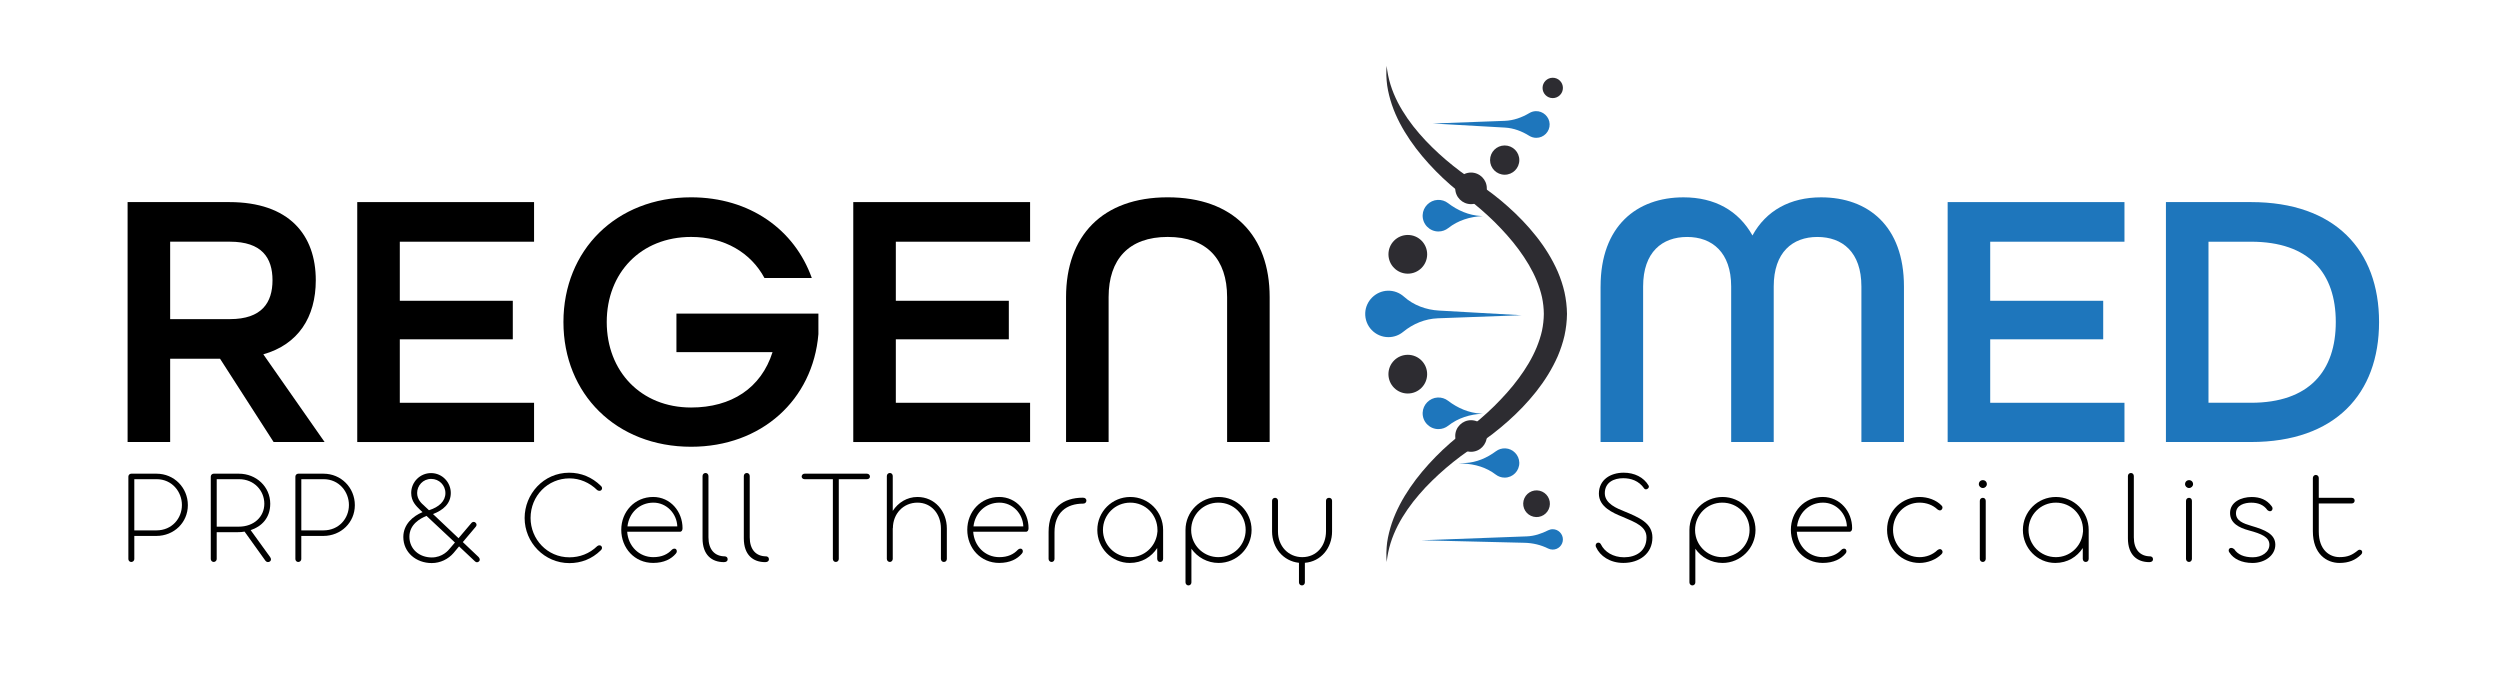 <svg xmlns="http://www.w3.org/2000/svg" xmlns:xlink="http://www.w3.org/1999/xlink" id="Calque_1" x="0px" y="0px" viewBox="0 0 1073.28 292.89" style="enable-background:new 0 0 1073.28 292.89;" xml:space="preserve"><style type="text/css">	.st0{fill:#1E76BC;}	.st1{fill:#2D2C31;}</style><g>	<g>		<path d="M54.78,86.76H98.4c25.83,0,37.17,14.17,37.17,33.55c0,15.91-7.56,27.56-22.52,31.81l26.3,37.64h-21.89l-22.99-35.75H73.05   v35.75H54.78V86.76z M98.72,137c13.7,0,18.27-7.09,18.27-16.7c0-9.61-4.57-16.54-18.27-16.54H73.05V137H98.72z"></path>		<path d="M153.37,86.76h75.91v17.01h-57.64v25.36h48.51v16.54h-48.51v27.25h57.64v16.85h-75.91V86.76z"></path>		<path d="M241.89,138.26c0-30.87,22.68-53.55,54.81-53.55c25.2,0,44.41,13.86,51.82,34.65H328.2   c-5.83-10.87-17.17-17.64-31.5-17.64c-21.58,0-36.22,15.43-36.22,36.54c0,21.1,14.65,36.69,36.22,36.69   c17.32,0,30.08-8.35,34.96-23.78H290.4v-16.54h60.95v8.82c-2.36,28.19-24.41,48.35-54.65,48.35   C264.57,191.81,241.89,169.13,241.89,138.26z"></path>		<path d="M366.32,86.76h75.91v17.01h-57.64v25.36h48.51v16.54h-48.51v27.25h57.64v16.85h-75.91V86.76z"></path>		<path d="M457.67,127.55c0-26.3,15.59-42.84,43.63-42.84c28.19,0,43.78,16.54,43.78,42.84v62.21h-18.27v-62.21   c0-16.22-8.66-25.83-25.51-25.83c-16.69,0-25.36,9.61-25.36,25.83v62.21h-18.27V127.55z"></path>		<path class="st0" d="M687.15,122.99c0-25.99,15.59-38.27,35.59-38.27c13.39,0,23.62,5.67,29.61,16.38   c5.83-10.71,16.22-16.38,29.45-16.38c20.16,0,35.59,12.28,35.59,38.27v66.78h-18.27v-66.78c0-14.8-8.19-21.26-18.9-21.26   s-18.74,6.61-18.74,21.26v66.78h-18.27v-66.78c0-14.65-8.19-21.26-18.9-21.26c-10.71,0-18.9,6.46-18.9,21.26v66.78h-18.27V122.99z   "></path>		<path class="st0" d="M836.15,86.76h75.91v17.01h-57.64v25.36h48.51v16.54h-48.51v27.25h57.64v16.85h-75.91V86.76z"></path>		<path class="st0" d="M929.86,86.76h36.54c36.06,0,54.96,20.63,54.96,51.5s-18.9,51.5-54.96,51.5h-36.54V86.76z M966.4,172.91   c25.04,0,36.38-13.7,36.38-34.65c0-20.95-11.34-34.49-36.38-34.49h-18.27v69.14H966.4z"></path>	</g></g><g>	<path class="st1" d="M595.3,28.27c0.32,2.78,0.85,5.49,1.67,8.11c0.81,2.62,1.87,5.13,3.1,7.55c2.51,4.82,5.64,9.26,9.18,13.34  c1.76,2.05,3.62,4.02,5.55,5.91c1.94,1.89,3.92,3.73,5.99,5.48c2.06,1.75,4.17,3.44,6.34,5.06c1.08,0.81,2.17,1.6,3.28,2.36  l1.66,1.12c0.54,0.36,1.13,0.75,1.61,1.05c0.7,0.44,1.27,0.82,1.88,1.23l1.79,1.23c1.18,0.83,2.34,1.69,3.48,2.56  c2.29,1.75,4.5,3.59,6.65,5.51c4.31,3.84,8.36,8.02,12,12.63c3.65,4.59,6.85,9.67,9.3,15.25c1.19,2.8,2.18,5.73,2.87,8.76  c0.66,3.04,1.04,6.18,1.08,9.35c-0.04,3.17-0.42,6.3-1.08,9.35c-0.7,3.03-1.69,5.96-2.87,8.76c-2.45,5.57-5.65,10.65-9.29,15.25  c-3.65,4.61-7.69,8.79-12,12.63c-2.16,1.92-4.37,3.76-6.65,5.51c-1.14,0.87-2.31,1.72-3.48,2.56l-1.79,1.23  c-0.62,0.41-1.18,0.79-1.88,1.23c-0.48,0.3-1.08,0.69-1.61,1.05l-1.66,1.13c-1.1,0.77-2.2,1.55-3.28,2.36  c-2.16,1.61-4.27,3.31-6.33,5.06c-2.06,1.75-4.05,3.59-5.99,5.48c-1.94,1.89-3.8,3.85-5.55,5.91c-3.54,4.08-6.68,8.52-9.18,13.34  c-1.23,2.42-2.29,4.93-3.1,7.55c-0.82,2.62-1.35,5.33-1.67,8.11c-0.26-2.78-0.14-5.61,0.2-8.44c0.41-2.81,1.13-5.58,2.03-8.3  c1.85-5.42,4.62-10.51,7.84-15.24c3.23-4.74,6.96-9.11,10.96-13.2c2-2.05,4.09-4,6.25-5.89c1.08-0.94,2.17-1.87,3.29-2.78  c0.56-0.45,1.12-0.91,1.7-1.35c0.59-0.45,1.13-0.86,1.81-1.34c0.46-0.33,1.02-0.76,1.54-1.15l1.57-1.24  c1.04-0.84,2.07-1.7,3.08-2.58c2.03-1.75,4.02-3.56,5.93-5.44c3.79-3.77,7.4-7.72,10.49-11.95c3.12-4.21,5.82-8.67,7.73-13.33  c0.94-2.33,1.73-4.69,2.26-7.08c0.5-2.39,0.76-4.8,0.79-7.2c-0.02-2.4-0.29-4.8-0.79-7.2c-0.53-2.39-1.32-4.75-2.26-7.09  c-1.91-4.66-4.62-9.12-7.73-13.34c-3.1-4.23-6.7-8.18-10.49-11.96c-1.91-1.88-3.9-3.68-5.93-5.44c-1.01-0.88-2.04-1.74-3.08-2.58  l-1.57-1.24c-0.51-0.4-1.08-0.82-1.54-1.15c-0.67-0.48-1.21-0.89-1.8-1.34c-0.58-0.44-1.14-0.9-1.7-1.35  c-1.12-0.91-2.21-1.83-3.29-2.78c-2.16-1.89-4.25-3.84-6.25-5.89c-4-4.08-7.73-8.46-10.96-13.19c-3.23-4.73-5.99-9.82-7.84-15.24  c-0.9-2.72-1.62-5.49-2.03-8.3C595.16,33.88,595.04,31.05,595.3,28.27z"></path>	<circle class="st1" cx="604.39" cy="109.18" r="8.31"></circle>	<path class="st1" d="M612.69,160.63c0,4.59-3.72,8.31-8.31,8.31c-4.59,0-8.31-3.72-8.31-8.31c0-4.59,3.72-8.31,8.31-8.31  C608.97,152.32,612.69,156.04,612.69,160.63z"></path>	<path class="st1" d="M638.31,80.86c0,3.75-3.04,6.78-6.78,6.78s-6.78-3.04-6.78-6.78c0-3.75,3.04-6.78,6.78-6.78  S638.31,77.11,638.31,80.86z"></path>	<path class="st1" d="M638.31,187.18c0,3.75-3.04,6.78-6.78,6.78s-6.78-3.04-6.78-6.78c0-3.75,3.04-6.78,6.78-6.78  S638.31,183.44,638.31,187.18z"></path>	<path class="st1" d="M652.26,68.73c0,3.47-2.81,6.28-6.28,6.28c-3.47,0-6.28-2.81-6.28-6.28s2.81-6.28,6.28-6.28  C649.45,62.45,652.26,65.26,652.26,68.73z"></path>			<ellipse transform="matrix(0.23 -0.973 0.973 0.23 297.756 808.307)" class="st1" cx="659.55" cy="216.04" rx="5.73" ry="5.73"></ellipse>	<path class="st1" d="M670.98,37.75c0,2.41-1.96,4.37-4.37,4.37s-4.37-1.96-4.37-4.37c0-2.41,1.96-4.37,4.37-4.37  S670.98,35.33,670.98,37.75z"></path>	<path class="st0" d="M653.19,135.33l-35.43-2c-5.53-0.31-10.92-2.28-15.04-5.98c-1.84-1.65-4.3-2.63-6.99-2.54  c-5.13,0.17-9.38,4.37-9.62,9.49c-0.26,5.72,4.29,10.44,9.96,10.44c2.4,0,4.59-0.85,6.31-2.26c4.24-3.48,9.41-5.62,14.89-5.83  L653.19,135.33z"></path>	<path class="st0" d="M666.65,227.2c-0.72-0.01-1.4,0.16-2.01,0.47c-2.87,1.45-5.95,2.48-9.17,2.6l-45.25,1.68l44.37,1.08  c3.49,0.09,6.93,0.9,10.06,2.46c0.59,0.29,1.25,0.46,1.95,0.46c2.44,0,4.41-1.99,4.37-4.44  C670.94,229.18,668.98,227.22,666.65,227.2z"></path>	<path class="st0" d="M636.58,92.78l-0.83-0.05c-5.17-0.29-9.99-2.38-14.1-5.53c-1.23-0.94-2.79-1.47-4.47-1.38  c-3.45,0.18-6.29,3.05-6.42,6.51c-0.15,3.87,2.94,7.05,6.78,7.05c1.59,0,3.05-0.55,4.21-1.46c4.17-3.3,9.42-4.94,14.73-5.13  L636.58,92.78z"></path>	<path class="st0" d="M636.58,177.62l-0.83-0.05c-5.17-0.29-9.99-2.38-14.1-5.53c-1.23-0.94-2.79-1.47-4.47-1.38  c-3.45,0.18-6.29,3.05-6.42,6.51c-0.15,3.87,2.94,7.05,6.78,7.05c1.59,0,3.05-0.55,4.21-1.46c4.17-3.3,9.42-4.94,14.73-5.13  L636.58,177.62z"></path>	<path class="st0" d="M646.32,192.49c-1.54-0.08-2.97,0.39-4.11,1.24c-3.84,2.87-8.3,4.78-13.09,5.05l-2.95,0.17l2.01,0.07  c5.02,0.19,9.99,1.67,13.97,4.73c1.06,0.81,2.38,1.3,3.82,1.3c3.54,0,6.39-2.92,6.28-6.48  C652.16,195.35,649.53,192.66,646.32,192.49z"></path>	<g>		<path class="st0" d="M659.24,47.72c-0.95,0.05-1.84,0.33-2.62,0.79c-3.25,1.94-6.85,3.23-10.63,3.37l-30.85,1.14l30.95,1.75   c3.73,0.21,7.26,1.55,10.43,3.53c0.88,0.55,1.92,0.87,3.03,0.87c3.22,0,5.82-2.66,5.73-5.89   C665.19,50.11,662.4,47.56,659.24,47.72z"></path>	</g></g><g>	<g>		<path d="M55.11,240.02V204.6c0-0.71,0.59-1.24,1.24-1.24H67.2c7.58,0,13.45,6.04,13.45,13.51c0,7.41-5.92,13.21-13.51,13.21h-9.48   v9.95c0,0.65-0.59,1.24-1.3,1.24S55.11,240.68,55.11,240.02z M67.14,227.7c6.69,0,10.96-5.15,10.96-10.9   c0-5.69-4.27-11.08-10.84-11.08h-9.6v21.98H67.14z"></path>		<path d="M115.9,241.03c-0.59,0.41-1.42,0.41-1.95-0.3l-8.95-12.5c-0.95,0.18-1.95,0.24-2.9,0.24h-9.07v11.55   c0,0.65-0.59,1.24-1.3,1.24c-0.65,0-1.24-0.59-1.24-1.24V204.6c0-0.71,0.59-1.24,1.24-1.24h10.84c7.41,0,13.45,5.57,13.45,12.91   c0,6.1-3.73,9.78-8.41,11.32l8.35,11.55C116.5,239.9,116.44,240.62,115.9,241.03z M102.52,226.1c6.52,0,10.96-4.27,10.96-9.84   c0-5.63-4.38-10.54-10.84-10.54h-9.6v20.38H102.52z"></path>		<path d="M126.81,240.02V204.6c0-0.71,0.59-1.24,1.24-1.24h10.84c7.58,0,13.45,6.04,13.45,13.51c0,7.41-5.92,13.21-13.51,13.21   h-9.48v9.95c0,0.65-0.59,1.24-1.3,1.24C127.35,241.27,126.81,240.68,126.81,240.02z M138.84,227.7c6.7,0,10.96-5.15,10.96-10.9   c0-5.69-4.27-11.08-10.84-11.08h-9.6v21.98H138.84z"></path>		<path d="M205.79,240.85c-0.53,0.65-1.3,0.71-1.84,0.18l-6.87-6.46l-2.37,2.84c-2.25,2.61-5.63,4.32-9.36,4.32   c-6.7,0-12.2-4.56-12.2-11.2c0-5.39,4.09-8.95,8.24-10.66l-1.07-1.01l-0.06-0.06c-1.54-1.54-3.73-3.5-3.73-7.17   c0-4.68,3.79-8.53,8.53-8.53c4.8,0,8.47,3.97,8.47,8.53c0,4.62-3.32,7.4-7.64,9.06l10.96,10.37l5.63-6.64   c0.47-0.47,1.24-0.53,1.72,0c0.53,0.48,0.53,1.3-0.06,1.84l-5.45,6.46l6.75,6.4C206.03,239.73,206.09,240.44,205.79,240.85z    M195.31,232.91l-12.2-11.43c-2.67,1.07-7.35,3.61-7.35,8.95c0,5.33,4.27,8.89,9.6,8.89c4.62,0,7.17-3.08,7.82-3.91L195.31,232.91   z M182.27,217.27l1.9,1.78c4.32-1.36,7.05-3.91,7.05-7.35c0-3.44-2.73-6.1-6.1-6.1c-3.55,0-6.04,2.9-6.04,6.04   c0,2.78,1.84,4.44,3.08,5.51L182.27,217.27z"></path>		<path d="M225.23,222.37c0-10.19,8.06-19.43,19.14-19.43c5.1,0,9.78,1.9,13.57,5.63c0.59,0.47,0.71,1.24,0.3,1.72   c-0.41,0.59-1.24,0.53-1.84,0.12c-3.32-3.26-7.52-5.04-11.91-5.04c-9.3,0-16.71,7.47-16.71,17c0,9.06,7.11,16.89,16.65,16.89   c4.44,0,8.59-1.54,11.97-4.8c0.53-0.47,1.42-0.47,1.78,0c0.47,0.59,0.3,1.3-0.24,1.78c-3.85,3.79-8.53,5.51-13.51,5.51   C233.77,241.74,225.23,232.97,225.23,222.37z"></path>		<path d="M293.02,226.75c0,0.89-0.35,1.54-1.13,1.54h-22.63c0.41,6.16,5.09,10.9,11.2,10.9c3.67,0,6.16-1.24,7.94-3.14   c0.53-0.53,1.36-0.77,1.9-0.18c0.35,0.41,0.41,1.24-0.18,1.83c-1.9,2.25-5.04,3.97-9.72,3.97c-7.94,0-13.69-6.34-13.69-14.22   c0-7.76,5.75-14.1,13.69-14.1C287.86,213.36,293.02,219.64,293.02,226.75z M290.77,225.98c-0.18-5.45-4.56-10.19-10.25-10.19   c-5.98,0-10.49,4.39-11.14,10.19H290.77z"></path>		<path d="M301.61,231.14v-26.78c0-0.71,0.53-1.3,1.3-1.3c0.71,0,1.24,0.59,1.24,1.3v26.31c0,5.27,2.67,8.18,7.11,8.18   c0.71,0.12,1.13,0.47,1.13,1.3c0,0.71-0.59,1.18-1.6,1.18C305.58,241.33,301.61,238.25,301.61,231.14z"></path>		<path d="M319.33,231.14v-26.78c0-0.71,0.53-1.3,1.3-1.3c0.71,0,1.24,0.59,1.24,1.3v26.31c0,5.27,2.67,8.18,7.11,8.18   c0.71,0.12,1.13,0.47,1.13,1.3c0,0.71-0.59,1.18-1.6,1.18C323.3,241.33,319.33,238.25,319.33,231.14z"></path>		<path d="M373.48,204.6c0,0.65-0.53,1.12-1.3,1.12H360.1v34.24c0,0.71-0.53,1.3-1.3,1.3c-0.71,0-1.24-0.59-1.24-1.3v-34.24H345.4   c-0.71,0-1.24-0.53-1.24-1.12c0-0.65,0.53-1.24,1.24-1.24h26.78C372.95,203.35,373.48,203.94,373.48,204.6z"></path>		<path d="M406.49,226.87v13.09c0,0.77-0.53,1.3-1.3,1.3c-0.65,0-1.24-0.53-1.24-1.3v-13.09c0-6.22-4.09-11.08-10.07-11.08   c-6.04,0-10.55,4.74-10.55,10.96h-0.06v13.21c0,0.71-0.59,1.3-1.24,1.3c-0.71,0-1.3-0.59-1.3-1.3v-35.61c0-0.71,0.59-1.3,1.3-1.3   s1.24,0.59,1.24,1.3v14.99c2.31-3.56,6.1-5.98,10.61-5.98C401.27,213.36,406.49,219.41,406.49,226.87z"></path>		<path d="M441.57,226.75c0,0.89-0.36,1.54-1.13,1.54h-22.63c0.41,6.16,5.09,10.9,11.2,10.9c3.67,0,6.16-1.24,7.94-3.14   c0.53-0.53,1.36-0.77,1.9-0.18c0.36,0.41,0.41,1.24-0.18,1.83c-1.9,2.25-5.04,3.97-9.72,3.97c-7.94,0-13.69-6.34-13.69-14.22   c0-7.76,5.75-14.1,13.69-14.1C436.41,213.36,441.57,219.64,441.57,226.75z M439.32,225.98c-0.18-5.45-4.56-10.19-10.25-10.19   c-5.98,0-10.49,4.39-11.14,10.19H439.32z"></path>		<path d="M465.03,216.21c-7.17,0-12.32,3.85-12.32,12.26v11.49c0,0.71-0.53,1.3-1.24,1.3s-1.3-0.59-1.3-1.3v-11.61   c0-10.25,6.22-14.69,14.75-14.69c1.07,0,1.48,0.65,1.48,1.24C466.4,215.62,465.92,216.21,465.03,216.21z"></path>		<path d="M499.34,227.52v12.38c0,0.89-0.59,1.36-1.3,1.36s-1.24-0.59-1.24-1.36v-4.62c-2.43,3.73-6.52,6.4-11.79,6.4   c-7.76,0-13.92-6.4-13.92-14.16c0-7.88,6.34-14.16,14.16-14.16S499.34,219.64,499.34,227.52z M496.79,229.18V229   c0-0.18,0.06-0.47,0.12-0.77v-0.71c0-6.52-5.1-11.73-11.67-11.73c-6.52,0-11.73,5.21-11.73,11.73c0,6.34,5.15,11.67,11.73,11.67   C491.23,239.2,495.96,234.75,496.79,229.18z"></path>		<path d="M537.32,227.52c0,7.76-6.34,14.16-14.16,14.16c-4.8,0-9.12-2.43-11.67-6.1v14.45c0,0.71-0.53,1.3-1.3,1.3   c-0.65,0-1.24-0.59-1.24-1.3v-22.51c0-7.88,6.4-14.16,14.22-14.16C530.99,213.36,537.32,219.64,537.32,227.52z M534.78,227.52   c0-6.52-5.1-11.73-11.73-11.73c-6.52,0-11.67,5.21-11.67,11.73c0,0.41,0,0.77,0.06,1.19c0,0.18,0.06,0.29,0.06,0.47   c0.77,5.63,5.63,10.01,11.55,10.01C529.68,239.2,534.78,233.92,534.78,227.52z"></path>		<path d="M571.87,214.96v13.21c0,7.11-4.8,12.92-11.67,13.45v8.41c0,0.71-0.54,1.3-1.24,1.3c-0.77,0-1.3-0.59-1.3-1.3v-8.41   c-6.75-0.71-11.55-6.46-11.55-13.45v-13.21c0-0.71,0.59-1.24,1.3-1.24c0.65,0,1.24,0.53,1.24,1.24v13.27   c0,6.22,4.44,10.96,10.43,10.96c6.16,0,10.19-4.86,10.19-11.14v-13.09c0-0.71,0.53-1.24,1.3-1.24   C571.34,213.72,571.87,214.25,571.87,214.96z"></path>		<path d="M685.23,234.93c-0.48-0.89,0-1.96,0.95-1.96c0.35,0,0.77,0.12,1.07,0.65c1.6,3.32,5.27,5.63,10.01,5.63   c5.04,0,9.6-2.61,9.6-8.53c0-4.74-4.74-6.46-10.25-8.83c-4.27-1.72-10.19-4.32-10.19-9.95c0-5.98,4.98-9.01,10.66-9.01   c4.56,0,8.59,1.95,10.67,5.51c0.3,0.47,0.06,1.01-0.3,1.3c-0.35,0.35-1.18,0.59-1.6-0.06c-2.31-3.32-5.69-4.38-9.01-4.38   c-3.91,0-7.88,1.72-7.88,6.46c0,4.56,5.51,6.58,8.06,7.64c6.64,2.73,12.38,5.1,12.38,11.37c0,6.93-5.63,10.9-12.44,10.9   C691.15,241.68,686.89,238.66,685.23,234.93z"></path>		<path d="M753.66,227.52c0,7.76-6.34,14.16-14.16,14.16c-4.8,0-9.13-2.43-11.67-6.1v14.45c0,0.71-0.53,1.3-1.3,1.3   c-0.65,0-1.24-0.59-1.24-1.3v-22.51c0-7.88,6.4-14.16,14.22-14.16C747.32,213.36,753.66,219.64,753.66,227.52z M751.11,227.52   c0-6.52-5.09-11.73-11.73-11.73c-6.52,0-11.67,5.21-11.67,11.73c0,0.41,0,0.77,0.06,1.19c0,0.18,0.06,0.29,0.06,0.47   c0.77,5.63,5.63,10.01,11.55,10.01C746.02,239.2,751.11,233.92,751.11,227.52z"></path>		<path d="M795.14,226.75c0,0.89-0.35,1.54-1.12,1.54h-22.63c0.41,6.16,5.1,10.9,11.2,10.9c3.67,0,6.16-1.24,7.94-3.14   c0.53-0.53,1.36-0.77,1.9-0.18c0.36,0.41,0.41,1.24-0.18,1.83c-1.9,2.25-5.03,3.97-9.72,3.97c-7.94,0-13.69-6.34-13.69-14.22   c0-7.76,5.75-14.1,13.69-14.1C789.99,213.36,795.14,219.64,795.14,226.75z M792.89,225.98c-0.18-5.45-4.56-10.19-10.25-10.19   c-5.98,0-10.49,4.39-11.14,10.19H792.89z"></path>		<path d="M833.48,237.95c-2.25,2.25-5.86,3.73-9.42,3.73c-7.64,0-13.92-6.04-13.92-14.22c0-8.59,6.87-14.1,13.92-14.1   c3.61,0,7.17,1.3,9.42,3.61c0.65,0.59,0.53,1.3,0.12,1.78c-0.53,0.65-1.24,0.36-1.83-0.06c-2.02-1.9-4.74-2.9-7.7-2.9   c-6.4,0-11.37,5.15-11.37,11.67c0,6.4,4.86,11.73,11.37,11.73c2.84,0,5.63-1.01,7.7-3.02c0.59-0.41,1.3-0.71,1.9,0   C834.07,236.59,834.13,237.36,833.48,237.95z"></path>		<path d="M849.54,207.85c0-1.01,0.77-1.72,1.72-1.72c0.95,0,1.72,0.71,1.72,1.72c0,0.89-0.77,1.66-1.72,1.66   C850.31,209.51,849.54,208.74,849.54,207.85z M849.96,239.96v-24.94c0-0.77,0.59-1.3,1.3-1.3c0.71,0,1.24,0.53,1.24,1.3v24.94   c0,0.71-0.59,1.3-1.24,1.3C850.55,241.27,849.96,240.68,849.96,239.96z"></path>		<path d="M896.7,227.52v12.38c0,0.89-0.59,1.36-1.3,1.36c-0.71,0-1.24-0.59-1.24-1.36v-4.62c-2.43,3.73-6.52,6.4-11.79,6.4   c-7.76,0-13.92-6.4-13.92-14.16c0-7.88,6.34-14.16,14.16-14.16C890.42,213.36,896.7,219.64,896.7,227.52z M894.15,229.18V229   c0-0.18,0.06-0.47,0.12-0.77v-0.71c0-6.52-5.1-11.73-11.67-11.73c-6.52,0-11.73,5.21-11.73,11.73c0,6.34,5.15,11.67,11.73,11.67   C888.59,239.2,893.33,234.75,894.15,229.18z"></path>		<path d="M913.54,231.14v-26.78c0-0.71,0.53-1.3,1.3-1.3c0.71,0,1.24,0.59,1.24,1.3v26.31c0,5.27,2.67,8.18,7.11,8.18   c0.71,0.12,1.12,0.47,1.12,1.3c0,0.71-0.59,1.18-1.6,1.18C917.5,241.33,913.54,238.25,913.54,231.14z"></path>		<path d="M938.07,207.85c0-1.01,0.77-1.72,1.72-1.72s1.72,0.71,1.72,1.72c0,0.89-0.77,1.66-1.72,1.66S938.07,208.74,938.07,207.85z    M938.48,239.96v-24.94c0-0.77,0.59-1.3,1.3-1.3c0.71,0,1.24,0.53,1.24,1.3v24.94c0,0.71-0.59,1.3-1.24,1.3   C939.08,241.27,938.48,240.68,938.48,239.96z"></path>		<path d="M957.21,237.3c-0.36-0.41-0.41-0.77-0.41-1.01c0-0.59,0.41-1.07,1.07-1.07c0.47,0,0.95,0.24,1.3,0.53   c1.54,2.37,4.27,3.5,8,3.5c3.85,0,7.11-2.25,7.11-5.39c0-3.26-3.32-4.68-8.83-6.16c-4.15-1.12-8.06-3.08-8.06-7.46   c0-4.74,4.8-6.87,9.3-6.87c3.61,0,6.46,1.19,8.47,3.85c0.3,0.3,0.47,0.71,0.47,1.07c0,0.65-0.47,1.18-1.01,1.18   c-0.53,0-0.77-0.18-1.18-0.47c-1.66-2.37-4.15-3.2-6.99-3.2c-2.78,0-6.52,1.01-6.52,4.56c0,3.26,3.2,4.38,6.58,5.39   c5.87,1.72,10.31,3.5,10.31,8.12c0,4.56-4.5,7.82-9.78,7.82C962.3,241.68,958.87,239.9,957.21,237.3z"></path>		<path d="M992.94,228.06v-22.87c0-0.71,0.59-1.3,1.24-1.3c0.77,0,1.3,0.59,1.3,1.3v8.53h14.1c0.77,0,1.3,0.47,1.3,1.18   c0,0.71-0.47,1.24-1.3,1.24h-14.1v12.08c0,7.94,4.68,10.96,8.89,10.96c3.56,0,5.45-0.89,8-2.96c0.41-0.29,1.13-0.35,1.6,0.24   c0.24,0.41,0.24,1.12-0.36,1.66c-2.37,2.31-5.21,3.56-9.24,3.56C998.86,241.68,992.94,237.83,992.94,228.06z"></path>	</g></g></svg>